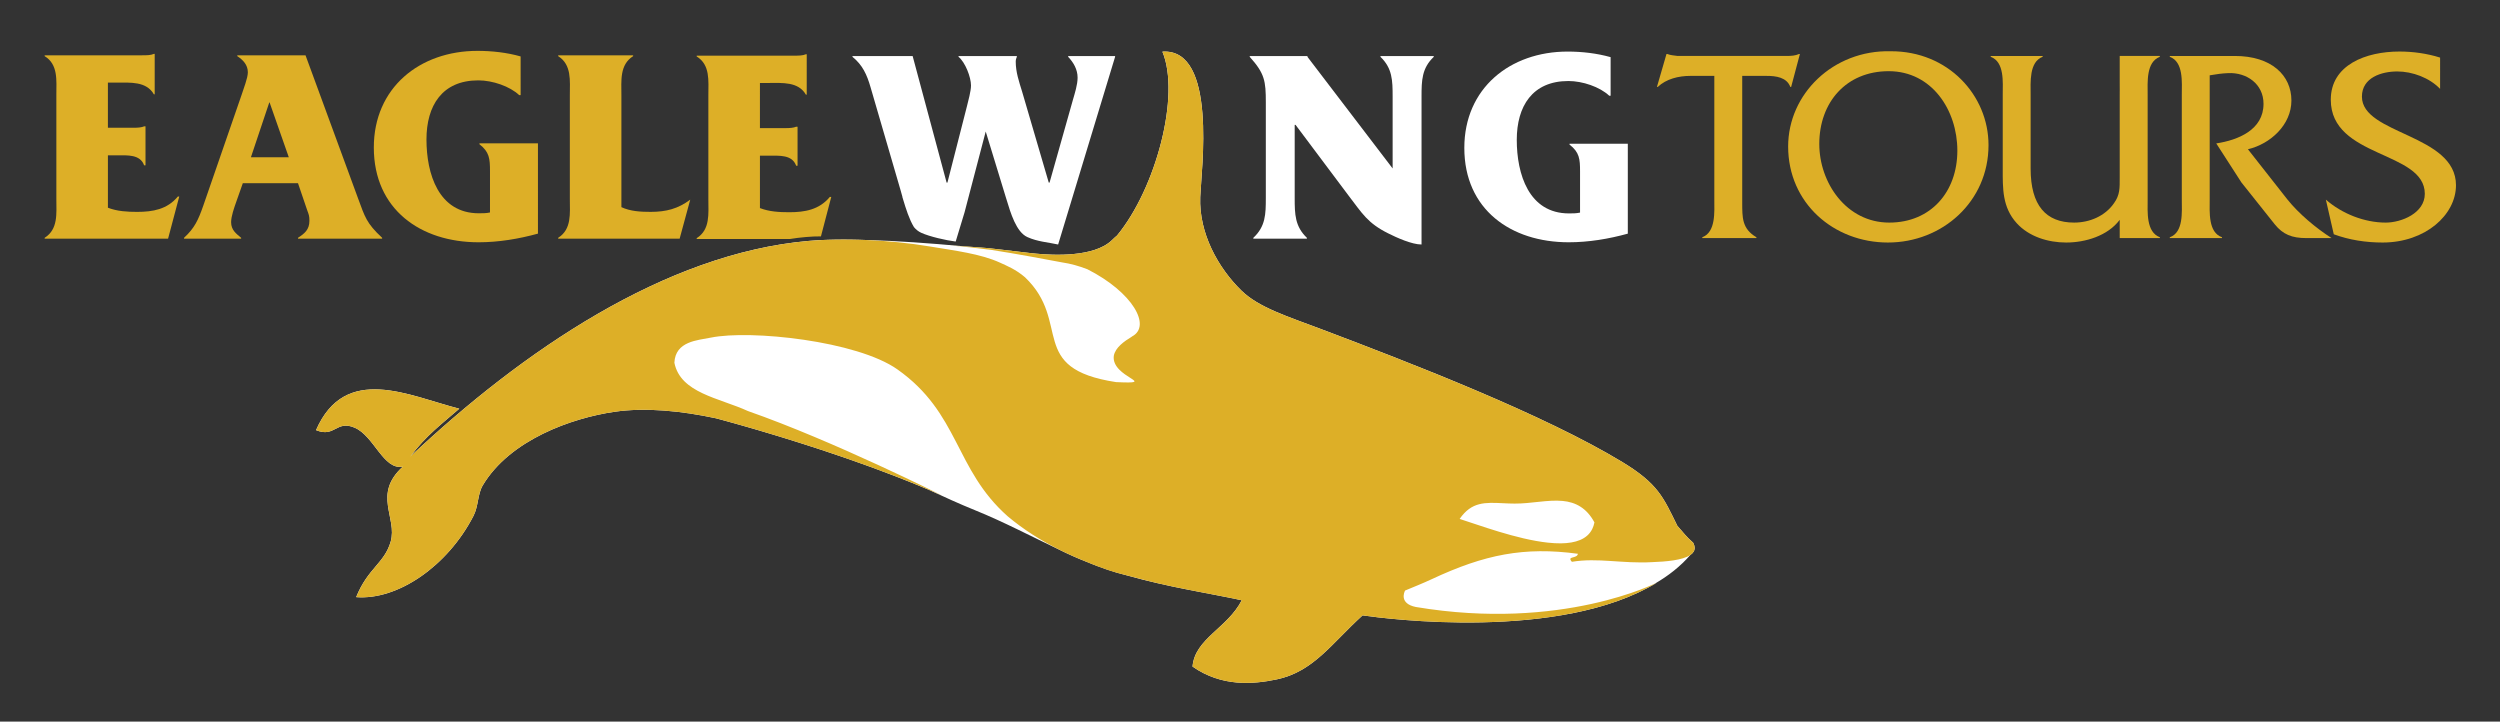 <?xml version="1.0" encoding="utf-8"?>
<!-- Generator: Adobe Illustrator 16.0.0, SVG Export Plug-In . SVG Version: 6.00 Build 0)  -->
<!DOCTYPE svg PUBLIC "-//W3C//DTD SVG 1.1//EN" "http://www.w3.org/Graphics/SVG/1.1/DTD/svg11.dtd">
<svg version="1.1" id="Layer_1" xmlns="http://www.w3.org/2000/svg" xmlns:xlink="http://www.w3.org/1999/xlink" x="0px" y="0px"
	 width="576px" height="166.25px" viewBox="0 37.25 576 166.25" enable-background="new 0 37.25 576 166.25" xml:space="preserve">
<rect x="0" y="37.25" width="576" height="166.25" fill="#333333" stroke="none"/>
<g id="Layer_2" display="none">
	<rect x="-59.801" y="-51.5" display="inline" width="658.5" height="327.5"/>
</g>
<path fill="#FFFFFF" d="M192.41,92.456c0.053,0,0.107,0,0.16,0C192.518,92.456,192.463,92.456,192.41,92.456z"/>
<path fill="#FFFFFF" d="M194.162,92.439c0.014,0,0.025,0,0.037,0C194.188,92.439,194.176,92.439,194.162,92.439z"/>
<path fill="#FFFFFF" d="M197.795,92.487c0.004,0,0.008,0,0.018,0C197.803,92.487,197.799,92.487,197.795,92.487z"/>
<path fill="#FFFFFF" d="M195.957,92.45c0.002,0,0.006,0,0.01,0C195.963,92.45,195.959,92.45,195.957,92.45z"/>
<path fill="#FFFFFF" d="M190.73,92.498c0.1-0.005,0.201-0.005,0.299-0.008C190.932,92.493,190.83,92.493,190.73,92.498z"/>
<path fill="#FFFFFF" d="M189.145,92.565c0.125-0.008,0.26-0.011,0.387-0.02C189.402,92.554,189.27,92.557,189.145,92.565z"/>
<path fill="#FFFFFF" d="M187.652,92.654c0.129-0.011,0.268-0.017,0.402-0.027C187.92,92.637,187.781,92.643,187.652,92.654z"/>
<path fill="#FFFFFF" d="M291.645,82.9c0,3.711-0.063,6.521-2.879,9.147v0.195h12.344v-0.195c-2.748-2.627-2.813-5.437-2.813-9.147
	V66.018h0.199l12.272,16.375c3.134,4.096,4.345,6.266,9.074,8.626c1.916,0.964,5.441,2.566,7.681,2.566V59.499
	c0-3.716,0.063-6.521,2.809-9.148v-0.188h-12.271v0.188c2.738,2.627,2.802,5.433,2.802,9.148V76.06l-19.624-25.71v-0.188h-13.301
	v0.188c3.456,3.839,3.708,5.568,3.708,10.492V82.9L291.645,82.9z"/>
<path fill="#FFFFFF" d="M361.424,93.071c4.603,0,9.209-0.77,13.623-1.987V70.372h-13.43v0.189c2.297,1.787,2.426,3.324,2.426,6.202
	v9.47c-0.832,0.189-1.725,0.189-2.553,0.189c-9.271,0-12.027-9.082-12.027-16.947c0-7.74,3.588-13.557,11.894-13.557
	c3.264,0,7.235,1.345,9.405,3.386h0.322v-8.887c-3.195-0.895-6.586-1.284-9.912-1.284c-13.244,0-23.793,8.447-23.793,22.191
	C337.379,85.528,348.123,93.071,361.424,93.071z"/>
<path fill="#FFFFFF" d="M200.568,57.321l6.971,23.92c0.137,0.47,0.264,0.932,0.387,1.389h-0.023l0.123,0.4
	c0.014,0.054,0.033,0.108,0.047,0.161c0.645,2.13,1.4,4.579,2.5,6.384c0.453,0.539,0.984,0.992,1.662,1.303
	c1.963,0.897,5.68,1.738,7.955,2.027l2.051-6.761l0.514-1.966l4.354-16.627l4.609,15.078l0.125,0.4
	c1.023,3.393,2.312,7.689,4.861,8.844c2.338,1.068,4.783,1.197,7.09,1.712l2.855-9.4l10.266-33.835v-0.188h-10.807v0.188
	c1.211,1.279,2.17,2.881,2.17,4.793c0,1.605-0.639,3.585-1.082,5.119l-5.379,19.061h-0.182l-6.146-20.979
	c-0.707-2.3-1.465-4.473-1.465-6.906c0-0.383,0.121-0.826,0.25-1.088v-0.188h-13.426v0.188c1.531,1.216,2.871,4.67,2.871,6.59
	c0,1.273-0.633,3.582-0.953,4.857l-4.479,17.525H218.1l-7.812-29.101v-0.06h-13.875v0.188
	C198.717,52.205,199.738,54.445,200.568,57.321z"/>
<path fill="#FFFFFF" d="M390.441,163.424c-0.007-0.123-0.023-0.248-0.052-0.381c-0.014-0.053-0.024-0.109-0.043-0.166
	c-0.059-0.182-0.127-0.371-0.231-0.572c-1.781-1.602-1.851-1.875-3.656-3.906c-3.248-6.59-4.408-9.664-12.641-14.672
	c-18.054-10.957-48.279-22.651-69.174-30.553c-8.129-3.066-14.609-5.076-18.599-8.955c-5.393-5.248-9.818-13.243-9.508-21.55
	c0.232-6.102,4.004-34.354-8.719-33.518c4.201,10.018-1.473,31.5-10.467,42.377c-0.291,0.23-0.674,0.576-1.186,1.077
	c-0.539,0.528-1.195,0.97-1.9,1.354c-2.562,1.372-6.027,1.859-9.193,1.961c-3.531,0.112-6.576-0.241-7.641-0.362
	c-3.369-0.391-9.68-1.148-9.66-1.133c-0.502-0.037-0.982-0.078-1.453-0.115c-0.094-0.008-0.191-0.013-0.283-0.023
	c-0.438-0.033-0.861-0.064-1.271-0.094c-0.082-0.006-0.162-0.014-0.242-0.02c-0.389-0.027-0.762-0.053-1.115-0.08
	c-0.148-0.008-0.287-0.016-0.426-0.027c-0.154-0.01-0.297-0.021-0.441-0.031c-0.162-0.012-0.332-0.021-0.482-0.032
	c-7.742-0.715-15.6-1.28-22.377-1.452c-0.01,0-0.02,0-0.027,0c-0.619-0.027-1.234-0.048-1.842-0.064c-0.01,0-0.014,0-0.018,0
	c-0.617-0.019-1.227-0.031-1.828-0.037c-0.004,0-0.008,0-0.01,0c-0.594-0.011-1.18-0.011-1.758-0.011c-0.012,0-0.023,0-0.037,0
	c-0.543,0-1.066,0.005-1.592,0.017c-0.053,0-0.107,0-0.16,0c-0.469,0.007-0.926,0.021-1.381,0.034
	c-0.098,0.003-0.199,0.003-0.299,0.008c-0.41,0.014-0.807,0.032-1.199,0.048c-0.127,0.009-0.262,0.012-0.387,0.02
	c-0.371,0.019-0.732,0.04-1.09,0.062c-0.135,0.011-0.273,0.017-0.402,0.027c-0.482,0.032-0.947,0.069-1.398,0.106
	c-33.057,2.909-65.891,25.373-91.711,49.673c3.555-4.801,7.453-7.69,11.273-11.02c-11.568-2.947-26.25-10.492-33,4.936
	c4.363,1.799,4.637-2.391,8.906-0.561c4.477,1.916,6.645,9.883,11.104,8.959c-7.055,6.408-1.219,11.758-2.818,17.309
	c-1.432,4.973-5.25,6.082-7.947,12.769c9.555,0.75,21.072-7.132,27.025-18.716c1.162-2.248,0.951-5.045,2.135-7.026
	c6.277-10.533,20.586-15.537,30.354-16.961c7.184-1.045,15.408-0.209,23.352,1.492c0.326,0.086,0.705,0.188,1.115,0.297
	c0.096,0.026,0.188,0.053,0.289,0.08c0.166,0.043,0.348,0.096,0.525,0.145c0.102,0.027,0.197,0.056,0.305,0.084
	c0.232,0.062,0.477,0.132,0.727,0.197c0.061,0.021,0.117,0.035,0.18,0.051c0.246,0.07,0.502,0.14,0.762,0.214
	c0.09,0.022,0.178,0.051,0.271,0.071c0.258,0.074,0.525,0.147,0.799,0.228c0.094,0.026,0.182,0.051,0.271,0.078
	c0.322,0.09,0.652,0.182,0.992,0.276c0.043,0.015,0.086,0.026,0.127,0.039c0.34,0.096,0.689,0.196,1.041,0.299
	c0.076,0.022,0.148,0.043,0.219,0.063c0.365,0.103,0.74,0.212,1.121,0.322c0.047,0.017,0.098,0.029,0.145,0.043
	c0.408,0.121,0.824,0.24,1.254,0.367c0.021,0.008,0.049,0.016,0.072,0.023c0.641,0.188,1.305,0.385,1.984,0.59
	c0.482,0.145,0.986,0.297,1.492,0.449c0.197,0.059,0.391,0.119,0.592,0.18c0.541,0.164,1.1,0.336,1.652,0.506
	c0.186,0.061,0.365,0.113,0.551,0.172c0.557,0.172,1.123,0.348,1.697,0.531c0.197,0.061,0.395,0.123,0.6,0.188
	c0.59,0.188,1.186,0.377,1.789,0.568c0.188,0.061,0.381,0.121,0.57,0.184c0.617,0.195,1.24,0.398,1.871,0.605
	c0.188,0.061,0.371,0.123,0.566,0.184c0.646,0.216,1.303,0.433,1.965,0.652c0.166,0.057,0.332,0.109,0.498,0.168
	c0.68,0.227,1.371,0.459,2.062,0.697c0.152,0.051,0.305,0.104,0.461,0.154c0.707,0.244,1.42,0.49,2.141,0.74
	c0.133,0.049,0.27,0.096,0.404,0.145c0.746,0.26,1.488,0.521,2.238,0.793c0.094,0.031,0.189,0.064,0.279,0.096
	c5.121,1.838,10.373,3.848,15.439,6.002c3.516,1.627,6.957,3.213,10.549,4.666c6.73,2.721,13.191,6.146,19.541,9.146
	c0.004,0.006,0.012,0.006,0.02,0.012c0.98,0.49,1.971,0.955,2.969,1.399c0.047,0.021,0.094,0.041,0.139,0.062
	c0.996,0.445,2.002,0.865,3.012,1.267c0.016,0.004,0.031,0.01,0.047,0.018c3.121,1.289,6.229,2.385,9.34,3.143
	c2.422,0.688,4.826,1.291,7.193,1.832c0.66,0.154,1.312,0.291,1.969,0.435c0.51,0.11,1.027,0.229,1.533,0.338
	c1.074,0.225,2.135,0.438,3.182,0.646c0.078,0.019,0.16,0.035,0.236,0.051c2.248,0.443,4.42,0.853,6.492,1.25
	c2.068,0.4,4.039,0.785,5.881,1.188c-3.273,6.424-10.791,8.82-11.338,15.279c6.754,4.709,13.961,4.094,19.428,2.946
	c8.453-1.793,12.613-8.27,19.751-14.744c5.393,0.781,45.532,6.013,67.819-7.547c0,0-0.153,0.078-0.424,0.207
	c3.094-1.795,5.852-3.961,8.121-6.576c0.328-0.223,0.586-0.475,0.754-0.764c0.029-0.049,0.057-0.098,0.078-0.145
	c0.037-0.076,0.07-0.15,0.092-0.23c0.037-0.129,0.066-0.258,0.07-0.396C390.449,163.525,390.441,163.473,390.441,163.424z"/>
<path fill="#DDAF27" d="M390.441,163.424c-0.007-0.123-0.023-0.248-0.052-0.381c-0.014-0.053-0.024-0.109-0.043-0.166
	c-0.059-0.182-0.127-0.371-0.231-0.572c-1.781-1.602-1.851-1.875-3.656-3.906c-3.248-6.59-4.408-9.664-12.641-14.672
	c-18.054-10.957-48.279-22.651-69.174-30.553c-8.129-3.066-14.609-5.076-18.599-8.955c-5.393-5.248-9.818-13.243-9.508-21.55
	c0.232-6.102,4.004-34.354-8.719-33.518c4.201,10.018-1.473,31.5-10.467,42.377c-0.291,0.23-0.674,0.576-1.186,1.077
	c-0.539,0.528-1.195,0.97-1.9,1.354c-2.562,1.372-6.027,1.859-9.193,1.961c-3.531,0.112-6.576-0.241-7.641-0.362
	c-3.369-0.391-9.68-1.148-9.66-1.133c-0.502-0.037-0.982-0.078-1.453-0.115c-0.094-0.008-0.191-0.013-0.283-0.023
	c-0.438-0.033-0.861-0.064-1.271-0.094c-0.082-0.006-0.162-0.014-0.242-0.02c-0.389-0.027-0.762-0.053-1.115-0.08
	c-0.148-0.008-0.287-0.016-0.426-0.027c-0.154-0.01-0.297-0.021-0.441-0.031c-2.197-0.148-3.564-0.218-3.564-0.218
	c3.092,0.24,6.311,0.607,9.475,1.016c6.096,0.948,11.934,2.073,16.188,2.86c2.066,0.307,3.906,0.826,5.902,1.592
	c10.467,5.309,14.818,13.109,10.277,15.482c-0.045,0.026-0.064,0.055-0.105,0.086c-1.705,1.037-3.756,2.471-4.094,4.381
	c-0.65,5.041,10.666,6.526,0.516,6.051c-20.607-3.154-10.105-13.746-20.971-24.152c-2.18-1.869-4.383-2.727-5.746-3.361
	c-4.504-2.07-10.436-2.775-16.172-3.736c-4.875-0.82-9.898-1.286-14.592-1.484c-0.619-0.027-1.234-0.048-1.842-0.064
	c-0.01,0-0.014,0-0.018,0c-0.617-0.019-1.227-0.031-1.828-0.037c-0.004,0-0.008,0-0.01,0c-0.594-0.011-1.18-0.011-1.758-0.011
	c-0.012,0-0.023,0-0.037,0c-0.543,0-1.066,0.005-1.592,0.017c-0.053,0-0.107,0-0.16,0c-0.469,0.007-0.926,0.021-1.381,0.034
	c-0.098,0.003-0.199,0.003-0.299,0.008c-0.41,0.014-0.807,0.032-1.199,0.048c-0.127,0.009-0.262,0.012-0.387,0.02
	c-0.371,0.019-0.732,0.04-1.09,0.062c-0.135,0.011-0.273,0.017-0.402,0.027c-0.482,0.032-0.947,0.069-1.398,0.106
	c-33.057,2.909-65.891,25.373-91.711,49.674c3.555-4.802,7.453-7.691,11.273-11.021c-11.568-2.947-26.25-10.492-33,4.937
	c4.363,1.799,4.637-2.392,8.906-0.562c4.477,1.916,6.645,9.883,11.104,8.959c-7.055,6.408-1.219,11.758-2.818,17.31
	c-1.432,4.973-5.25,6.082-7.947,12.768c9.555,0.75,21.072-7.131,27.025-18.715c1.162-2.248,0.951-5.045,2.135-7.027
	c6.277-10.533,20.586-15.537,30.354-16.961c7.184-1.045,15.408-0.209,23.352,1.492c0.326,0.086,0.709,0.188,1.115,0.297
	c0.096,0.027,0.188,0.053,0.289,0.08c0.166,0.043,0.348,0.096,0.525,0.145c0.102,0.027,0.197,0.055,0.305,0.084
	c0.232,0.062,0.477,0.131,0.727,0.197c0.061,0.02,0.117,0.035,0.18,0.051c0.246,0.07,0.502,0.139,0.762,0.213
	c0.09,0.023,0.178,0.051,0.271,0.072c0.258,0.074,0.525,0.148,0.799,0.227c0.094,0.027,0.182,0.052,0.271,0.078
	c0.322,0.09,0.652,0.183,0.992,0.277c0.043,0.014,0.086,0.027,0.127,0.039c0.34,0.096,0.689,0.197,1.041,0.299
	c0.076,0.023,0.148,0.043,0.219,0.064c0.365,0.102,0.74,0.211,1.121,0.322c0.047,0.016,0.098,0.028,0.145,0.043
	c0.408,0.121,0.824,0.239,1.254,0.366c0.021,0.009,0.049,0.017,0.072,0.023c10.904,3.215,27.479,8.526,41.938,14.938
	c0,0-24.916-12.535-44.748-19.476c-6.682-3.058-15.551-4.138-16.957-11.131c0.221-4.978,5.359-5.168,8.416-5.793
	c9.143-1.851,33.662,0.756,42.951,7.311c14.367,10.142,13.121,22.953,25.416,33.849c3.707,3.123,7.754,5.633,11.947,7.729
	c0.98,0.49,1.971,0.955,2.969,1.4c0.047,0.021,0.094,0.041,0.139,0.061c0.996,0.445,2.002,0.865,3.012,1.266
	c0.016,0.004,4.141,1.795,7.514,2.674c2.537,0.658,6.699,1.777,9.066,2.318c0.66,0.154,1.312,0.291,1.969,0.435
	c0.51,0.11,1.027,0.229,1.533,0.338c1.074,0.225,2.135,0.438,3.182,0.646c0.078,0.019,0.16,0.035,0.236,0.051
	c2.248,0.443,4.42,0.853,6.492,1.25c2.068,0.4,4.039,0.785,5.881,1.188c-3.273,6.424-10.791,8.82-11.338,15.279
	c6.754,4.709,13.96,4.094,19.427,2.946c8.453-1.793,12.613-8.27,19.751-14.744c5.393,0.781,45.532,6.013,67.819-7.547
	c0,0-21.891,11.259-55.549,5.615c-3.877-0.791-2.674-3.436-2.473-3.793c2.041-0.852,4.146-1.686,6.112-2.606
	c12.22-5.722,21.332-7.521,33.699-5.863c-0.176,1.209-2.643,0.442-1.381,1.851c5.963-1,11.637,0.469,18.479,0.077
	c3.104-0.11,7.008-0.424,8.809-1.647l0,0c0.328-0.223,0.586-0.479,0.754-0.764c0.029-0.05,0.057-0.099,0.078-0.146
	c0.037-0.076,0.07-0.149,0.092-0.229c0.037-0.129,0.066-0.259,0.07-0.396C390.449,163.525,390.441,163.473,390.441,163.424z
	 M366.844,159.154c-1.168,2.346-3.838,3.24-7.192,3.285c-0.953,0.01-1.968-0.049-3.011-0.162
	c-7.221-0.771-16.133-4.146-20.338-5.467c1.39-2.013,2.857-2.957,4.498-3.384c1.648-0.43,3.467-0.331,5.547-0.233
	c0.424,0.021,0.863,0.041,1.314,0.057c0.422,0.016,0.854,0.027,1.301,0.027c3.764,0.031,7.652-0.937,11.08-0.611
	c1.479,0.141,2.867,0.537,4.127,1.346c1.195,0.769,2.273,1.9,3.188,3.601C367.25,158.186,367.07,158.693,366.844,159.154z"/>
<path fill="#DDAF27" d="M31.598,86.067c-2.242,0-4.621-0.125-6.736-0.959v-12.07h2.115c2.379,0,5.326-0.254,6.232,2.312h0.316
	v-8.986h-0.316c-0.586,0.256-1.49,0.322-2.377,0.322h-5.971V56.284h2.051c3.146,0,6.807-0.322,8.541,2.693h0.189v-9.309h-0.189
	c-0.705,0.323-1.734,0.323-2.695,0.323H10.287v0.193c3.145,1.923,2.697,5.581,2.697,8.923v24.009c0,3.338,0.447,6.933-2.697,8.925
	v0.193h28.439l2.572-9.698H40.97C38.533,85.493,35.197,86.067,31.598,86.067z"/>
<g>
	<path fill="#DDAF27" d="M82.531,83.051l-12.137-33.06H54.666v0.193c1.281,0.833,2.439,1.99,2.439,3.726
		c0,1.34-1.027,3.846-1.418,5.131L46.828,84.66c-1.15,3.271-1.99,5.137-4.428,7.381v0.193h13.16v-0.193
		c-1.152-0.963-2.311-1.794-2.311-3.597c0-1.348,0.707-3.337,1.158-4.617l1.539-4.371h12.711l2.121,6.228
		c0.387,1.027,0.512,1.35,0.512,2.441c0,2.061-1.154,2.953-2.633,3.916v0.193h19.389v-0.193
		C84.383,88.641,84.064,87.162,82.531,83.051z M57.809,73.49l4.238-12.646h0.064l4.43,12.646H57.809z"/>
</g>
<path fill="#DDAF27" d="M110.457,70.473c2.307,1.792,2.436,3.334,2.436,6.227v9.504c-0.836,0.186-1.734,0.186-2.568,0.186
	c-9.311,0-12.068-9.114-12.068-17.009c0-7.771,3.594-13.614,11.939-13.614c3.275,0,7.254,1.352,9.434,3.406h0.322V50.25
	c-3.205-0.903-6.611-1.281-9.943-1.281c-13.293,0-23.881,8.473-23.881,22.271c0,14.252,10.775,21.83,24.129,21.83
	c4.625,0,9.248-0.774,13.686-1.992V70.275h-13.484v0.198H110.457z"/>
<path fill="#DDAF27" d="M143.17,84.976V59.237c0-3.406-0.439-7.062,2.705-9.052v-0.193h-17.273v0.193
	c3.146,1.99,2.688,5.646,2.688,8.987v23.944c0,3.338,0.459,6.933-2.688,8.925v0.193h27.988l2.443-8.988
	c-2.83,2.121-5.584,2.82-9.125,2.82C147.609,86.067,145.232,85.942,143.17,84.976z"/>
<path fill="#DDAF27" d="M189.146,91.713l2.379-9.095h-0.326c-2.438,2.957-5.77,3.53-9.375,3.53c-2.246,0-4.615-0.123-6.734-0.957
	v-12.07h2.119c2.369,0,5.322-0.256,6.223,2.311h0.326v-8.986h-0.326c-0.574,0.257-1.473,0.321-2.373,0.321h-5.969V56.366h2.045
	c3.15,0,6.811-0.323,8.543,2.693h0.193V49.75h-0.193c-0.703,0.323-1.732,0.323-2.689,0.323h-22.471v0.191
	c3.143,1.925,2.689,5.583,2.689,8.925V83.2c0,3.338,0.453,6.936-2.689,8.923v0.198h21.441
	C184.188,91.952,187.062,91.683,189.146,91.713z"/>
<path fill="#6D6E71" d="M488.381,56.397v2.677C488.381,58.28,488.404,57.35,488.381,56.397z"/>
<path fill="#DDAF27" d="M412.49,57.282h0.19l2.019-7.591H414.5c-0.809,0.38-1.818,0.454-2.893,0.454h-25.068
	c-0.818-0.136-1.633-0.136-2.387-0.454h-0.195l-2.201,7.591h0.188c1.955-1.847,4.787-2.546,7.498-2.546h5.536v28.445
	c0,2.874,0.384,7.526-2.772,8.735v0.19h12.473v-0.19c-3.33-1.975-3.27-4.46-3.27-8.097V54.736h5.668
	C409.148,54.736,411.672,55.052,412.49,57.282z"/>
<path fill="#DDAF27" d="M434.977,93.127c12.539,0,23.177-9.432,23.177-22.448c0-11.479-9.314-21.685-22.55-21.621
	c-13.223-0.323-23.614,9.827-23.614,21.935C411.988,84.067,422.508,93.127,434.977,93.127z M435.158,53.651
	c9.955,0,15.817,8.992,15.817,18.301c0,9.508-6.116,16.584-15.69,16.584c-9.883,0-16.121-9.181-16.121-18.115
	C419.164,60.792,425.402,53.651,435.158,53.651z"/>
<path fill="#DDAF27" d="M488.381,92.107h9.262v-0.19c-3.213-1.209-2.825-5.861-2.825-8.735v-24.05c0-2.934-0.388-7.592,2.825-8.799
	l-0.059-0.188h-9.203v6.252c0.023,0.953,0,1.883,0,2.677v0.398v18.795c0,2.301,0.068,3.887-1.315,5.8
	c-2.074,3.004-5.664,4.469-9.191,4.469c-6.492,0-10.018-3.949-10.018-12.436V59.074c0-2.876-0.378-7.534,2.77-8.741v-0.188h-11.969
	v0.188c3.215,1.207,2.772,5.865,2.772,8.741V76.1c0,4.59-0.121,8.871,3.211,12.561c2.838,3.125,7.242,4.467,11.406,4.467
	c4.404,0,9.568-1.524,12.334-5.227V92.107L488.381,92.107z"/>
<path fill="#DDAF27" d="M526.994,83.181l-9.072-11.542c5.168-1.219,10.019-5.618,10.019-11.23c0-5.804-4.599-10.264-13.039-10.264
	h-14.986v0.188c3.209,1.207,2.771,5.865,2.771,8.799v24.05c0,2.874,0.438,7.598-2.771,8.735v0.19h12.033v-0.19
	c-3.217-1.138-2.836-5.809-2.836-8.735V54.605c1.453-0.259,2.836-0.446,4.271-0.509c4.226-0.191,8.131,2.482,8.131,7.076
	c0,5.996-5.854,8.355-10.889,9.123l5.795,8.99l7.674,9.639c1.892,2.357,3.978,3.183,7.308,3.183h5.803
	C533.613,89.817,529.641,86.493,526.994,83.181z"/>
<path fill="#DDAF27" d="M565.859,79.93c0-11.801-21.672-11.675-21.672-20.414c0-4.405,4.536-5.803,8.129-5.803
	c3.522,0,7.434,1.459,9.883,4.014V50.52c-3.021-0.951-6.236-1.397-9.379-1.397c-7.689,0-15.808,3.056-15.808,11.099
	c0,13.521,21.662,11.73,21.662,21.687c0,4.46-5.41,6.628-9.002,6.628c-4.912,0-10.082-2.043-13.797-5.295l1.824,7.982
	c3.594,1.328,7.43,1.904,11.266,1.904C558.803,93.127,565.859,86.754,565.859,79.93z"/>
</svg>
